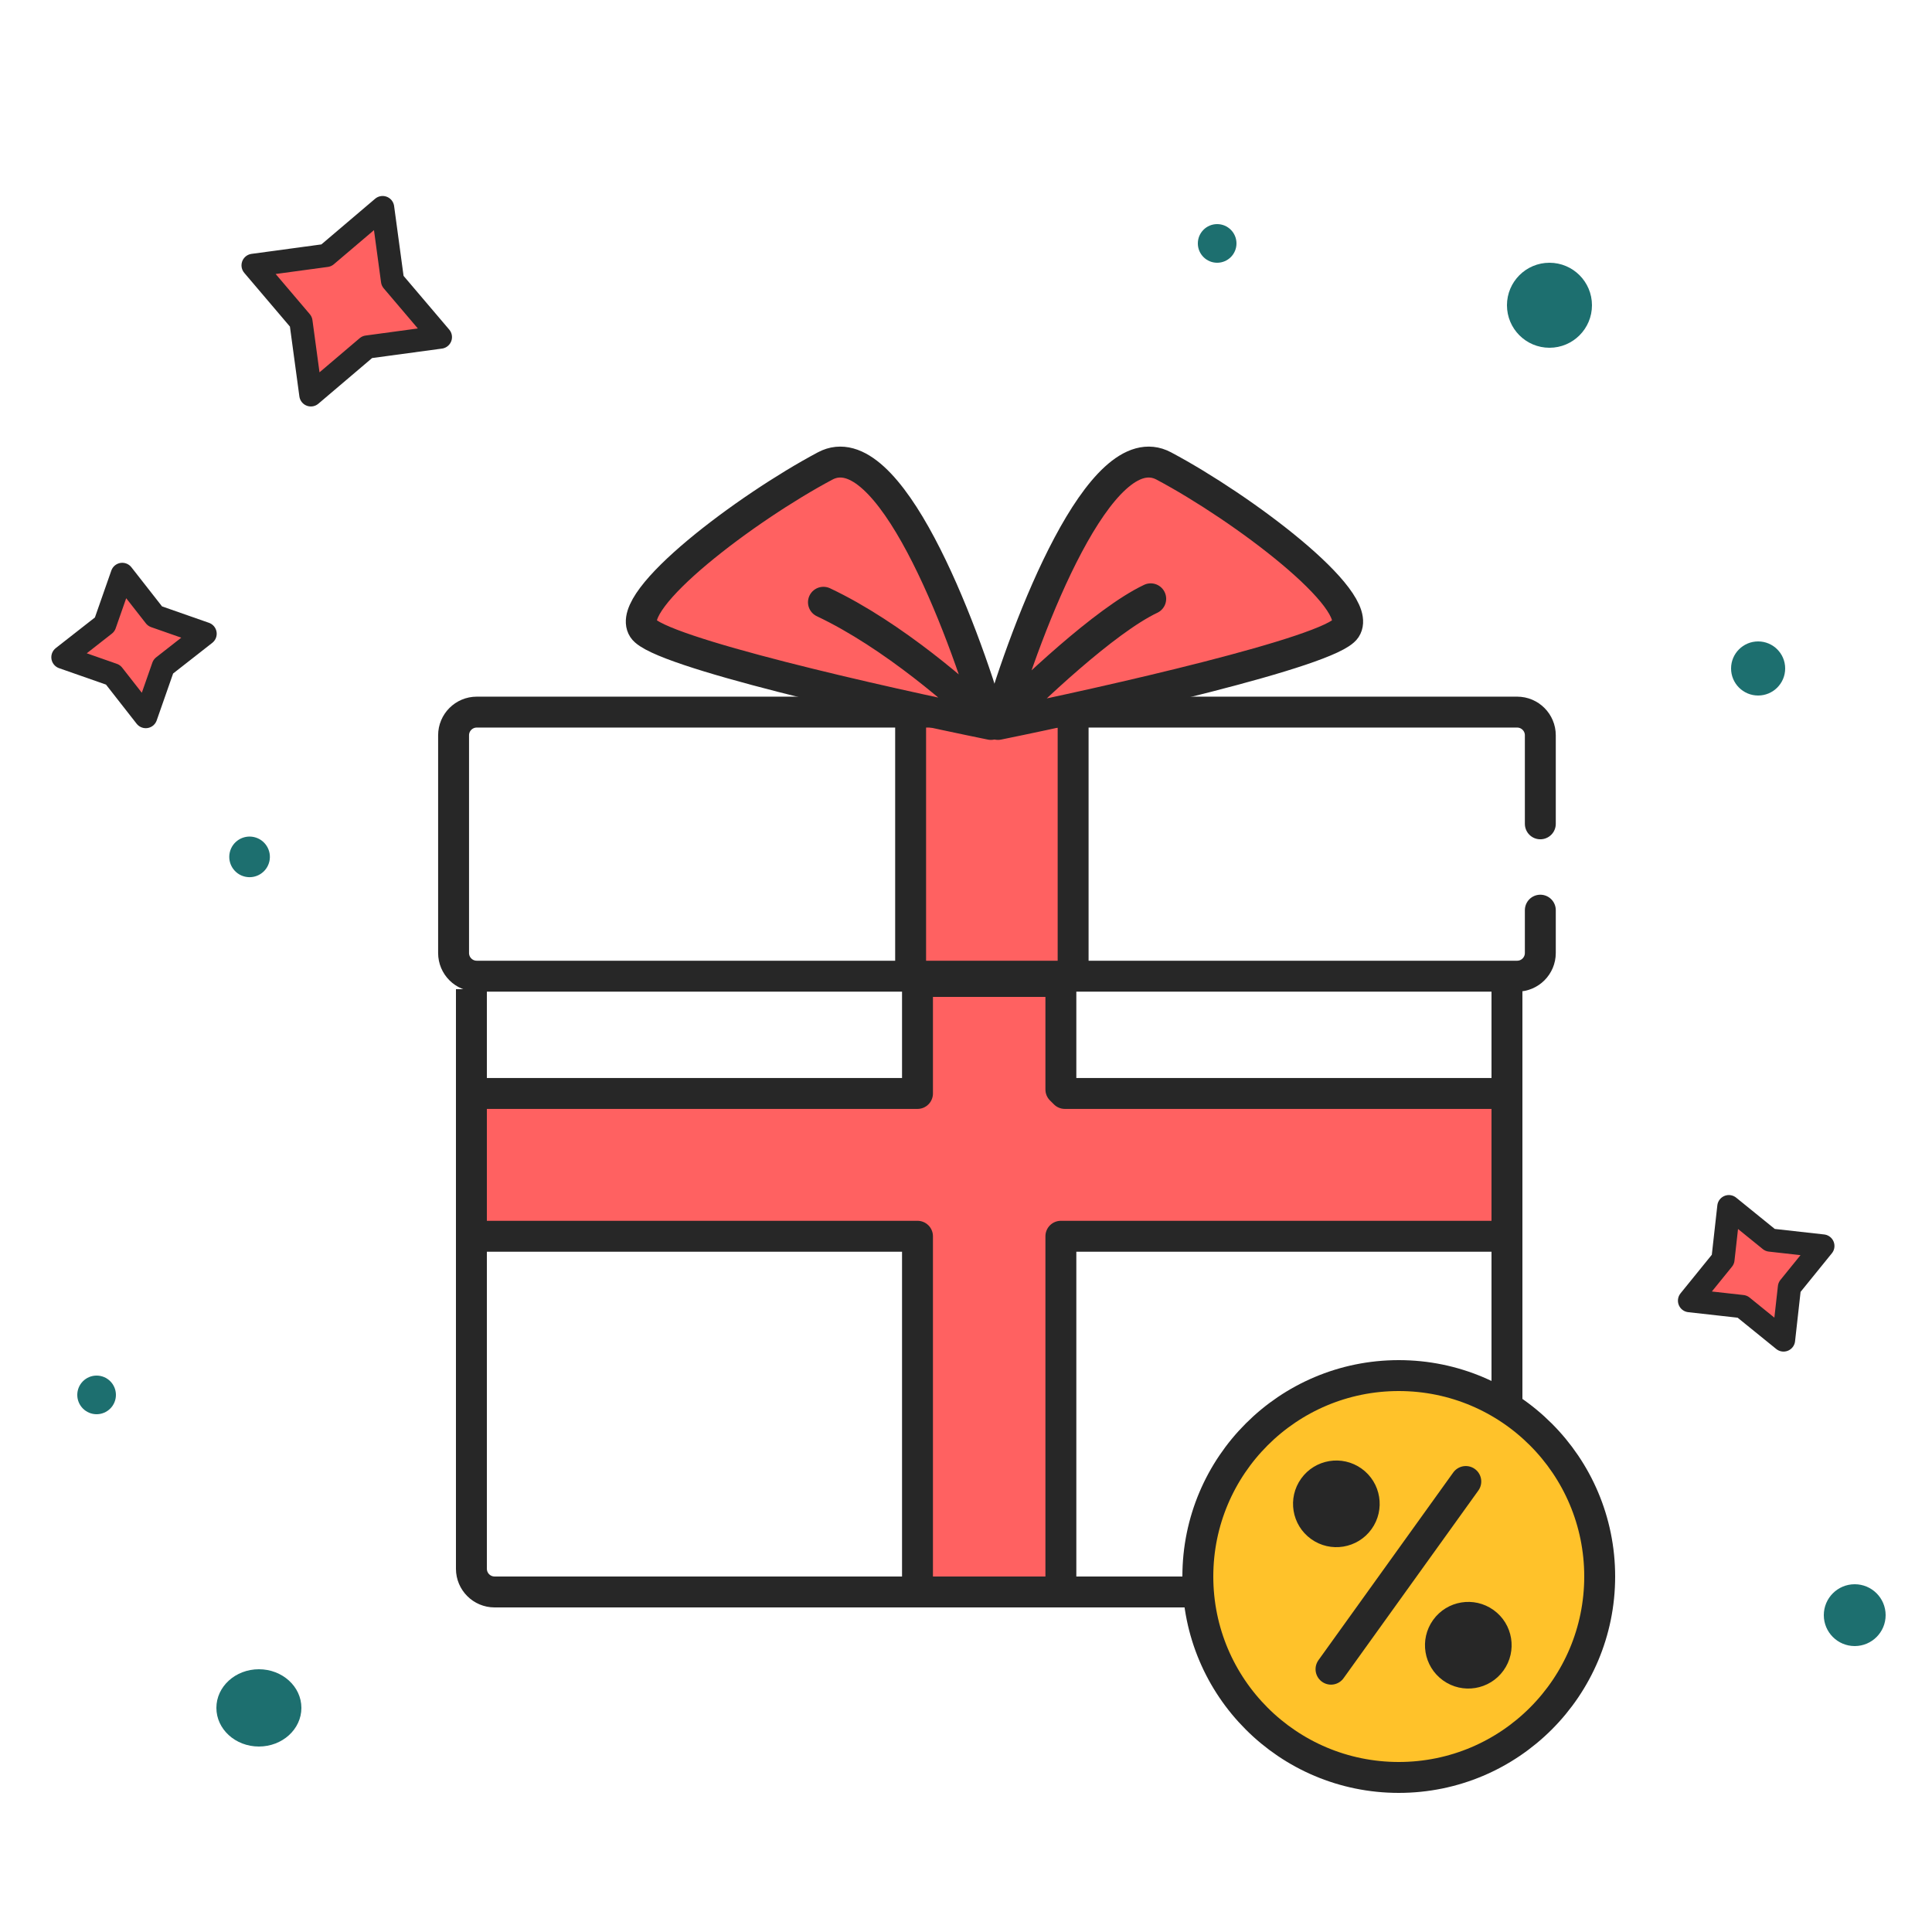 <?xml version="1.0" encoding="UTF-8"?> <svg xmlns="http://www.w3.org/2000/svg" width="250" height="250" viewBox="0 0 250 250" fill="none"><path d="M49.511 26.861L50.794 36.336L56.987 43.621L47.512 44.905L40.226 51.097L38.943 41.622L32.75 34.337L42.225 33.053L49.511 26.861Z" fill="#FF6161" stroke="#272727" stroke-width="3" stroke-linejoin="round"></path><path d="M15.821 74.326L20.056 79.736L26.541 82.006L21.131 86.241L18.861 92.726L14.626 87.316L8.141 85.046L13.551 80.811L15.821 74.326Z" fill="#FF6161" stroke="#272727" stroke-width="3" stroke-linejoin="round"></path><path d="M223.713 156.14L229.05 160.466L235.878 161.229L231.552 166.566L230.789 173.394L225.452 169.068L218.624 168.305L222.95 162.968L223.713 156.14Z" fill="#FF6161" stroke="#272727" stroke-width="3" stroke-linejoin="round"></path><path d="M167.98 208C169.084 208 169.98 207.105 169.98 206C169.98 204.895 169.084 204 167.98 204L167.98 208ZM181.49 204C180.385 204 179.49 204.895 179.49 206C179.49 207.105 180.385 208 181.49 208L181.49 204ZM193 128L193 203L197 203L197 128L193 128ZM63 203L63 128L59 128L59 203L63 203ZM167.98 204L64 204L64 208L167.98 208L167.98 204ZM192 204L181.49 204L181.49 208L192 208L192 204ZM59 203C59 205.761 61.239 208 64 208L64 204C63.448 204 63 203.552 63 203L59 203ZM193 203C193 203.552 192.552 204 192 204L192 208C194.761 208 197 205.761 197 203L193 203Z" fill="#272727"></path><path d="M195 159.971L195 141.493L137.792 141.493L137.277 140.98L137.277 127L118.723 127L118.723 140.98L118.723 141.493L61 141.493L61 159.971L118.723 159.971L118.723 206L137.277 206L137.277 159.971L143.977 159.971L195 159.971Z" fill="#FF6161" stroke="#272727" stroke-width="4" stroke-linejoin="round"></path><path d="M199.317 106.604V95.147C199.317 93.49 197.974 92.147 196.317 92.147H61.693C60.036 92.147 58.693 93.49 58.693 95.147V123.317C58.693 124.974 60.036 126.317 61.693 126.317H72.588H84.901H196.317C197.974 126.317 199.317 124.974 199.317 123.317V117.775" stroke="#272727" stroke-width="4" stroke-linecap="round" stroke-linejoin="round"></path><rect x="117.834" y="92.147" width="21.028" height="34.17" fill="#FF6161" stroke="#272727" stroke-width="4" stroke-linejoin="round"></rect><path d="M150.59 60.294C142.423 55.952 132.887 80.783 129.14 93.742C143.32 90.858 172.17 84.34 174.132 81.344C176.586 77.598 160.799 65.721 150.59 60.294Z" fill="#FF6161"></path><path d="M129.14 93.742C132.887 80.783 142.423 55.952 150.59 60.294C160.799 65.721 176.586 77.598 174.132 81.344C172.17 84.34 143.32 90.858 129.14 93.742ZM129.14 93.742C133.281 89.479 143.031 80.261 148.902 77.485" stroke="#272727" stroke-width="4" stroke-linecap="round" stroke-linejoin="round"></path><path d="M106.777 60.294C114.944 55.952 124.48 80.784 128.227 93.742C114.047 90.858 85.197 84.341 83.235 81.344C80.781 77.599 96.568 65.722 106.777 60.294Z" fill="#FF6161"></path><path d="M128.227 93.742C124.48 80.784 114.944 55.952 106.777 60.294C96.568 65.722 80.781 77.599 83.235 81.344C85.197 84.341 114.047 90.858 128.227 93.742ZM128.227 93.742C124.73 90.23 115.5 82.15 106.554 77.933" stroke="#272727" stroke-width="4" stroke-linecap="round" stroke-linejoin="round"></path><ellipse cx="33.5" cy="221" rx="5.5" ry="5" fill="#1D6F6F"></ellipse><circle cx="200.5" cy="39.5" r="5.5" fill="#1D6F6F"></circle><circle cx="240" cy="209" r="4" fill="#1D6F6F"></circle><circle cx="32.295" cy="110.88" r="2.628" transform="rotate(12.916 32.295 110.88)" fill="#1D6F6F"></circle><circle cx="12.5" cy="180.5" r="2.5" fill="#1D6F6F"></circle><circle cx="157.5" cy="31.5" r="2.5" fill="#1D6F6F"></circle><circle cx="227.5" cy="86.5" r="3.5" fill="#1D6F6F"></circle><circle cx="181" cy="204" r="26" fill="#FFC22A" stroke="#272727" stroke-width="4"></circle><circle cx="189.998" cy="212.892" r="5.606" transform="rotate(-54.315 189.998 212.892)" fill="#272727"></circle><circle cx="172.924" cy="194.596" r="5.606" transform="rotate(-54.315 172.924 194.596)" fill="#272727"></circle><path d="M189.674 191.706L172.232 215.992" stroke="#272727" stroke-width="4" stroke-linecap="round"></path></svg> 